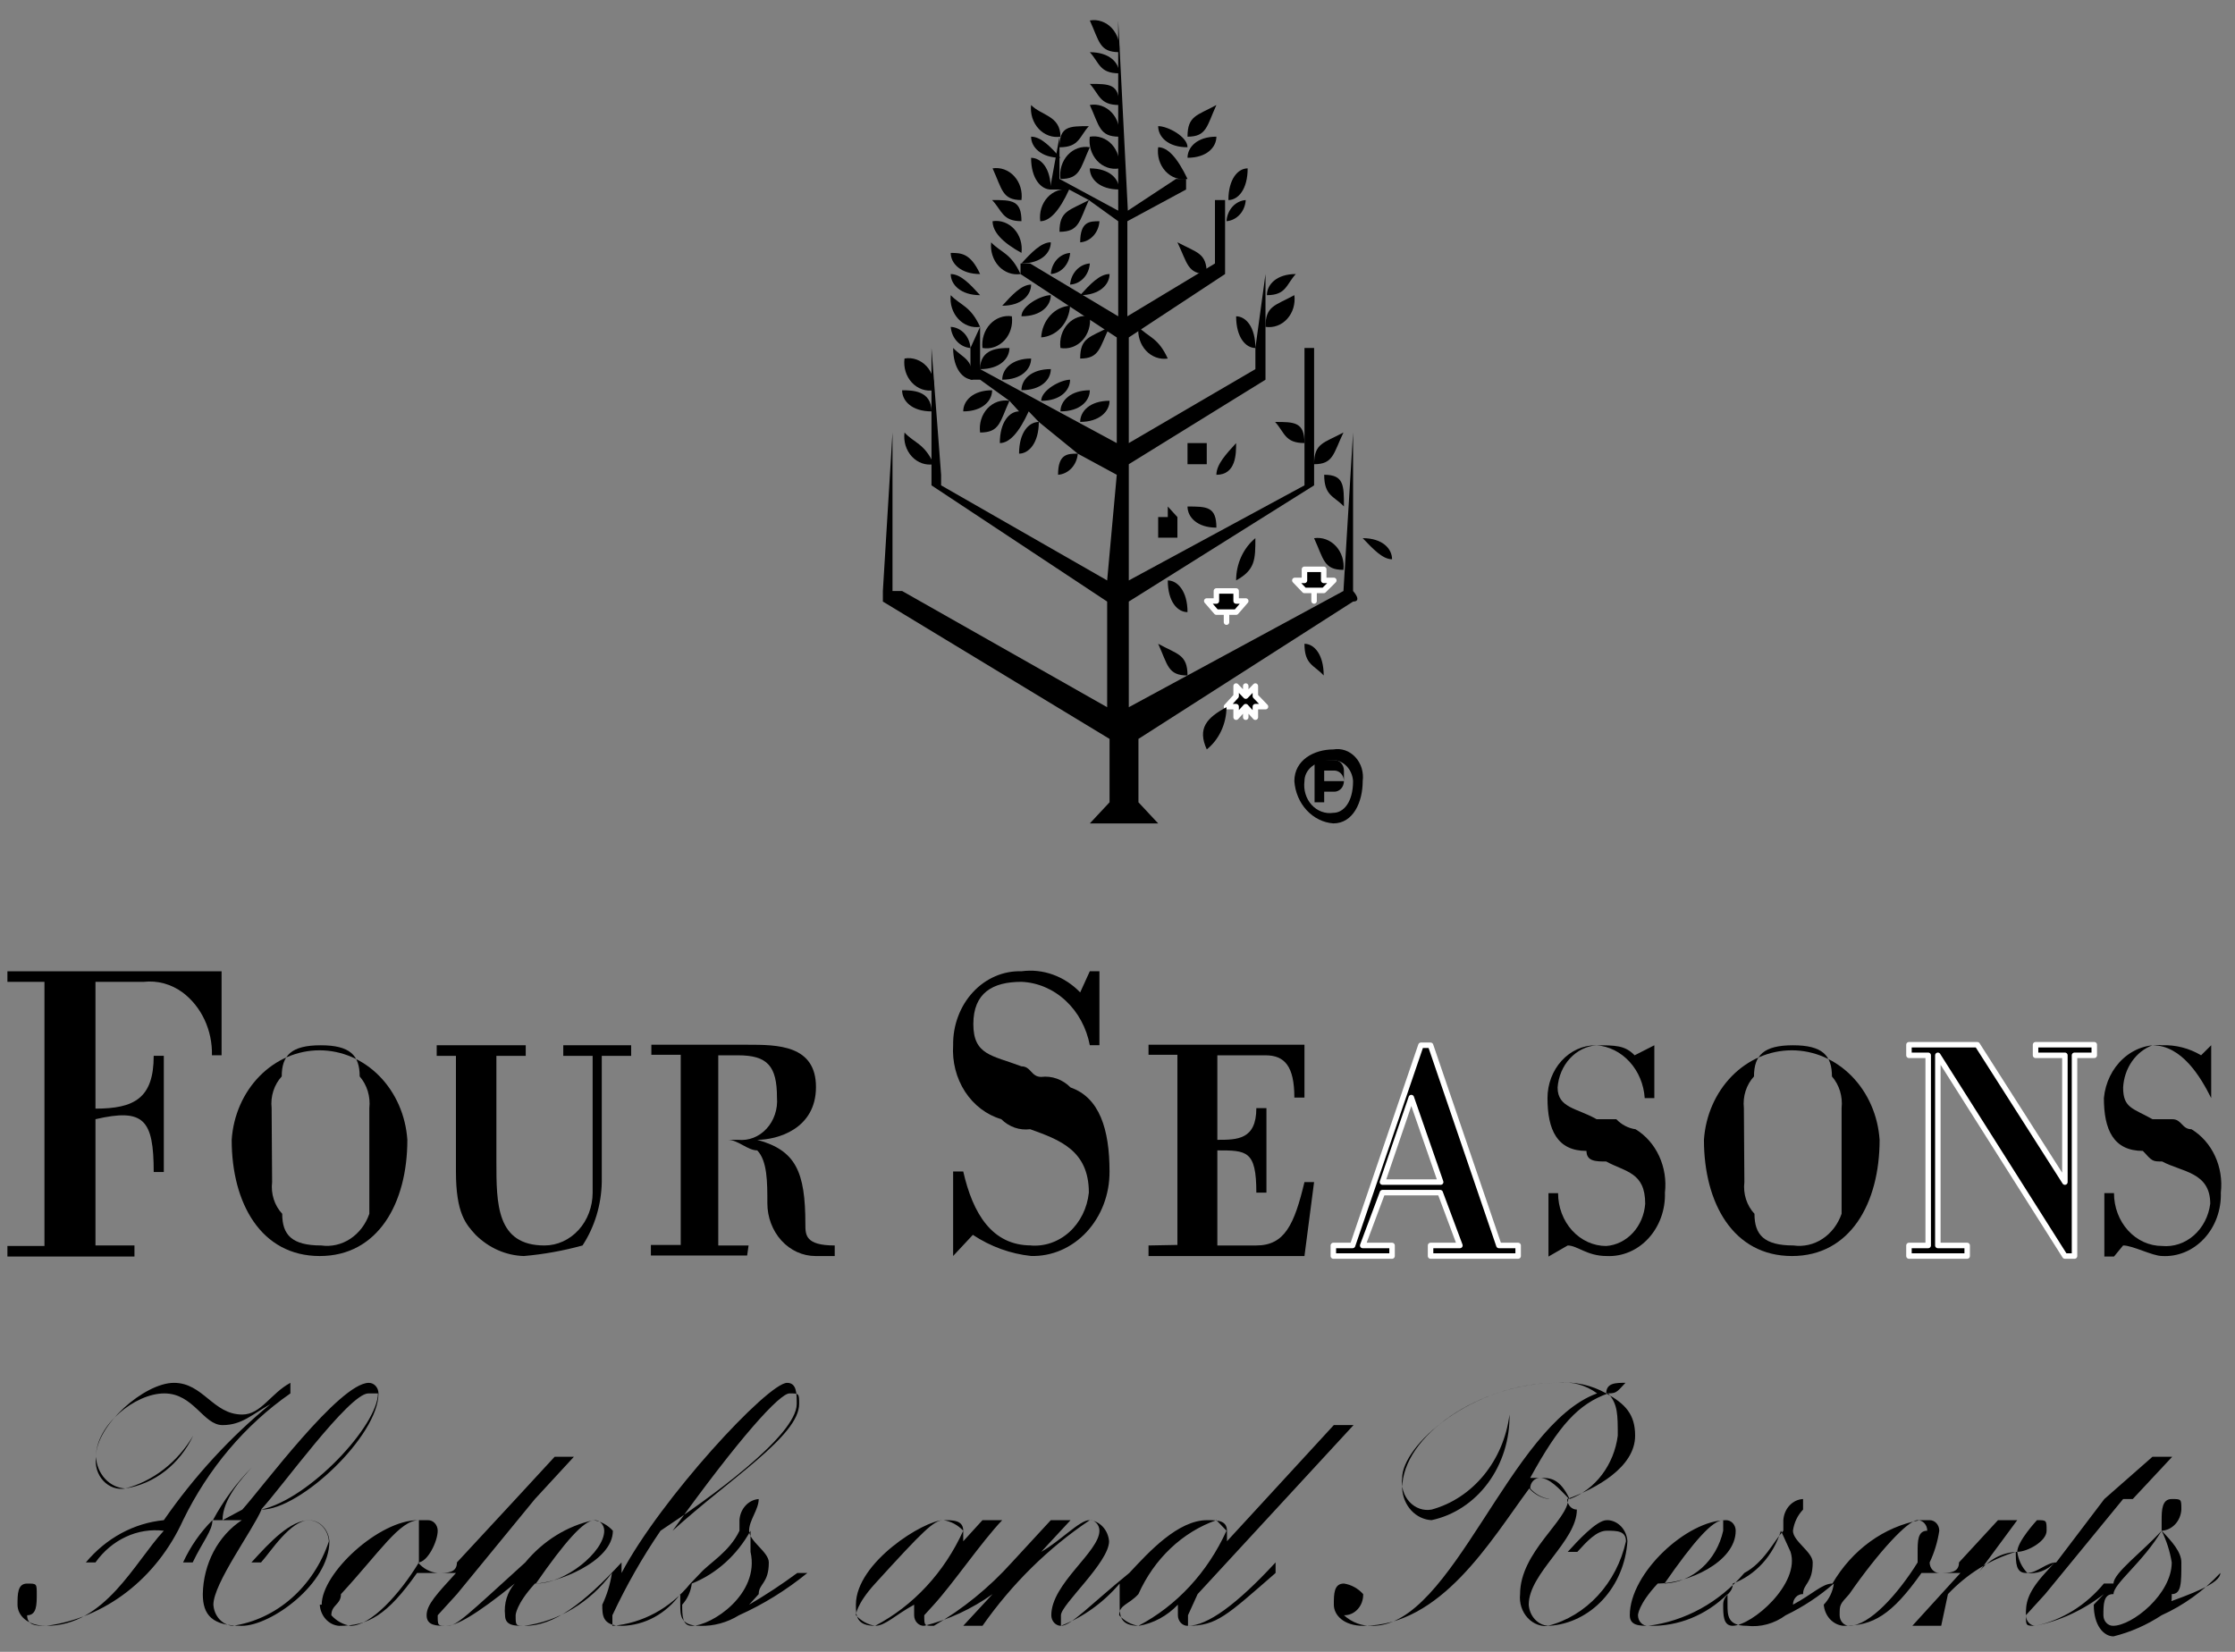<?xml version="1.0" encoding="UTF-8"?> <svg xmlns="http://www.w3.org/2000/svg" width="92" height="68" viewBox="0 0 92 68" fill="none"><rect x="0" y="0" width="92" height="68" fill="#808080" stroke="none"/> <path d="M7.536 62.58H8.744C8.248 63.074 7.838 63.663 7.536 64.319H7.932C8.348 63.45 8.744 63.015 8.744 62.58H9.953C9.472 62.896 9.073 63.342 8.792 63.874C8.512 64.407 8.359 65.009 8.348 65.624C8.348 66.494 8.744 66.929 9.953 66.929C11.161 66.929 13.558 65.189 13.558 63.45C13.544 63.22 13.453 63.005 13.303 62.845C13.154 62.684 12.955 62.59 12.746 62.58C11.954 62.58 11.141 63.45 10.349 64.319H10.745C11.141 63.885 11.954 62.58 12.726 62.58C12.935 62.59 13.134 62.684 13.284 62.845C13.433 63.005 13.524 63.22 13.539 63.45C13.229 64.37 12.697 65.181 11.998 65.794C11.3 66.407 10.463 66.799 9.576 66.929C9.371 66.914 9.177 66.817 9.031 66.657C8.886 66.497 8.798 66.285 8.784 66.059C8.784 65.189 10.389 63.015 10.765 62.145C12.37 62.145 15.579 59.1 15.579 57.361C15.579 57.245 15.537 57.135 15.463 57.053C15.389 56.972 15.288 56.926 15.183 56.926C13.975 56.926 10.765 61.275 9.973 62.145L9.16 62.58C9.16 61.71 9.973 60.84 10.369 60.405C9.739 61.039 9.198 61.772 8.764 62.58H7.536C8.573 60.451 10.095 58.653 11.954 57.361V56.926C11.141 57.361 10.745 58.231 9.973 58.231C8.764 58.231 8.368 56.926 7.159 56.926C5.951 56.926 3.95 58.666 3.95 59.97C3.926 60.15 3.941 60.333 3.993 60.505C4.046 60.676 4.135 60.832 4.253 60.959C4.37 61.086 4.514 61.181 4.671 61.236C4.828 61.291 4.995 61.304 5.158 61.275C5.748 61.182 6.309 60.937 6.795 60.559C7.281 60.181 7.677 59.681 7.952 59.1C7.309 60.192 6.309 60.97 5.158 61.275C4.846 61.26 4.549 61.118 4.326 60.877C4.103 60.636 3.969 60.313 3.95 59.97C3.95 58.666 5.555 57.361 6.763 57.361C7.972 57.361 8.368 58.666 9.16 58.666C9.953 58.666 10.369 58.231 11.141 57.796C9.48 59.159 8 60.769 6.743 62.58C5.513 62.698 4.368 63.319 3.534 64.319H3.93C4.259 63.856 4.689 63.493 5.182 63.265C5.674 63.036 6.212 62.95 6.743 63.015C5.535 64.319 4.326 66.929 1.909 66.929C1.513 66.929 1.117 66.929 1.117 66.494C1.513 66.494 1.513 66.059 1.513 65.624C1.513 65.189 1.513 65.189 1.117 65.189C0.721 65.189 0.721 65.624 0.721 66.059C0.721 66.494 1.117 66.929 1.909 66.929C3.102 66.772 4.241 66.293 5.223 65.534C6.205 64.775 7 63.76 7.536 62.58ZM15.163 57.361H15.559C15.559 58.666 12.746 61.71 10.745 62.145C11.557 61.275 14.371 57.361 15.163 57.361Z" fill="black"></path> <path d="M13.163 66.059C13.177 66.285 13.265 66.497 13.411 66.657C13.556 66.817 13.75 66.914 13.956 66.929C15.164 66.929 15.937 66.494 17.165 64.754H18.77C17.977 65.624 17.561 66.059 17.561 66.494C17.561 66.929 17.977 66.929 18.373 66.929C18.77 66.929 19.582 66.494 21.187 65.189C21.036 65.36 20.922 65.566 20.853 65.792C20.785 66.018 20.763 66.258 20.79 66.494C20.79 66.929 21.187 66.929 21.583 66.929C22.996 66.742 24.288 65.963 25.189 64.754C25.12 65.21 24.987 65.65 24.792 66.059C24.792 66.494 24.792 66.929 25.605 66.929C26.067 66.919 26.522 66.797 26.937 66.572C27.351 66.346 27.715 66.022 28.002 65.624V66.059C28.002 66.494 28.002 66.929 28.814 66.929C29.375 66.947 29.93 66.796 30.419 66.494C31.419 66.046 32.364 65.461 33.232 64.754H32.816C32.176 65.227 31.515 65.662 30.835 66.059L31.231 65.624C31.231 65.189 31.647 65.189 31.647 64.319C31.647 63.885 30.835 63.45 30.835 63.015C30.835 62.58 31.231 62.145 31.231 61.71C31.025 61.725 30.832 61.822 30.686 61.982C30.54 62.142 30.452 62.354 30.439 62.58V63.015C30.023 63.885 29.23 64.319 28.834 64.754L28.418 65.189C27.594 66.204 26.443 66.828 25.208 66.929V66.494C25.778 65.275 26.441 64.111 27.189 63.015C29.171 61.71 32.796 59.1 32.796 57.796C32.796 57.361 32.796 56.926 32.4 56.926C31.607 56.926 27.189 61.71 25.585 64.754V64.319C23.98 66.059 22.772 66.929 21.622 66.929C21.226 66.929 21.226 66.929 21.226 66.494C21.226 66.494 21.226 66.059 22.019 65.189C22.831 65.189 25.228 64.319 25.228 63.015C25.014 62.779 24.736 62.626 24.436 62.58C23.352 62.812 22.365 63.422 21.622 64.319C19.225 66.494 18.809 66.929 18.413 66.929C18.017 66.929 18.017 66.929 18.017 66.494L18.809 65.624L22.019 61.71L23.623 59.97H22.831L21.226 61.71L18.809 64.319C18.809 64.754 18.413 64.754 18.017 64.754C17.706 64.726 17.416 64.571 17.205 64.319C17.601 64.319 18.017 63.45 18.017 63.015C18.017 62.956 18.006 62.897 17.985 62.843C17.964 62.789 17.933 62.74 17.894 62.699C17.855 62.658 17.809 62.627 17.759 62.606C17.708 62.586 17.654 62.577 17.601 62.58H17.205C15.6 62.58 13.242 64.754 13.242 66.059H13.163ZM30.894 63.015V63.885C31.29 65.624 29.29 66.929 28.477 66.929C28.081 66.929 28.081 66.494 28.081 66.059C28.296 65.824 28.435 65.519 28.477 65.189C29.485 64.788 30.338 64.021 30.894 63.015ZM32.499 57.361C32.895 57.361 32.895 57.361 32.895 57.796C32.895 59.1 30.082 60.84 27.685 63.015C30.498 59.1 32.103 57.361 32.499 57.361ZM24.475 62.58C24.58 62.58 24.681 62.626 24.756 62.707C24.83 62.789 24.872 62.899 24.872 63.015C24.872 63.885 23.267 65.189 22.058 65.189C23.267 63.45 24.04 62.58 24.475 62.58ZM17.244 62.58V64.319C16.452 65.624 15.263 66.929 14.431 66.929C14.131 66.883 13.852 66.73 13.639 66.494C13.639 66.059 14.035 66.059 14.035 65.624C15.639 63.885 16.452 62.58 17.244 62.58Z" fill="black"></path> <path d="M36.024 66.928C36.44 66.928 36.837 66.493 37.629 66.058V66.493C37.629 66.552 37.64 66.61 37.661 66.664C37.682 66.719 37.713 66.768 37.752 66.808C37.791 66.849 37.837 66.88 37.887 66.901C37.938 66.922 37.992 66.931 38.045 66.928C39.045 66.677 39.998 66.235 40.858 65.623L39.65 66.928H40.442C41.66 65.194 43.158 63.72 44.86 62.579C44.965 62.579 45.066 62.624 45.14 62.706C45.215 62.788 45.256 62.898 45.256 63.014C45.256 63.883 43.275 65.188 43.275 66.493C43.275 66.608 43.317 66.719 43.391 66.8C43.466 66.882 43.566 66.928 43.672 66.928C44.593 66.569 45.421 65.972 46.089 65.188V66.058C46.089 66.493 46.089 66.928 46.881 66.928C47.484 66.824 48.044 66.521 48.486 66.058V66.493C48.486 66.552 48.496 66.61 48.518 66.664C48.539 66.719 48.57 66.768 48.609 66.808C48.648 66.849 48.694 66.88 48.744 66.901C48.794 66.922 48.848 66.931 48.902 66.928C50.09 66.928 50.506 66.493 52.507 64.753V64.318C50.903 66.058 49.694 66.928 48.902 66.928V66.493L49.298 65.623L55.717 58.664H54.905L50.506 63.448V63.014C50.506 62.579 50.09 62.579 49.694 62.579C48.486 62.579 47.297 63.883 46.485 64.753C44.88 66.058 44.088 66.928 43.672 66.928V66.493C43.672 66.058 45.653 64.318 45.653 63.448C45.634 63.221 45.542 63.008 45.393 62.849C45.244 62.689 45.048 62.593 44.84 62.579C44.444 62.579 43.632 63.448 42.859 63.883L44.068 62.579H43.255L41.651 64.318C40.709 65.364 39.627 66.244 38.441 66.928C38.045 66.928 38.045 66.928 38.045 66.493L38.441 66.058C39.234 65.188 40.422 63.448 41.255 62.579H40.442L39.65 63.448V63.014C39.65 62.579 39.234 62.579 38.838 62.579C38.045 62.579 35.232 64.318 35.232 66.058C35.232 66.493 35.232 66.928 36.024 66.928ZM46.861 65.623C47.182 64.904 47.631 64.264 48.183 63.741C48.734 63.218 49.376 62.822 50.071 62.579L50.487 63.014C49.71 64.726 48.434 66.104 46.861 66.928C46.561 66.882 46.282 66.729 46.069 66.493C46.069 66.058 46.465 66.058 46.861 65.623ZM36.024 65.188C38.005 63.014 38.441 62.579 38.838 62.579C39.143 62.626 39.428 62.778 39.65 63.014C38.873 64.726 37.597 66.104 36.024 66.928C35.724 66.882 35.446 66.729 35.232 66.493C35.232 66.493 35.232 66.058 36.024 65.188Z" fill="black"></path> <path d="M66.138 62.579C65.722 62.579 64.929 63.449 64.533 63.884H64.929C65.326 63.449 65.722 63.014 66.138 63.014C66.554 63.014 66.93 63.014 66.93 63.449C66.739 64.297 66.339 65.071 65.772 65.685C65.206 66.299 64.496 66.729 63.721 66.928C63.515 66.913 63.322 66.816 63.176 66.656C63.03 66.496 62.942 66.284 62.928 66.058C62.928 64.753 64.909 63.449 64.909 62.144C64.857 62.144 64.806 62.133 64.758 62.111C64.71 62.089 64.666 62.057 64.629 62.017C64.593 61.976 64.563 61.928 64.543 61.876C64.523 61.823 64.513 61.766 64.513 61.709C65.702 61.274 67.307 60.404 67.307 59.1C67.307 58.23 66.91 57.795 66.118 57.36C66.514 57.36 66.514 57.36 66.91 56.925C66.514 56.925 66.118 56.925 66.118 57.36C65.507 57.016 64.821 56.866 64.137 56.925C60.927 56.925 57.718 59.1 57.718 61.274C57.737 61.617 57.871 61.94 58.094 62.181C58.318 62.422 58.614 62.563 58.926 62.579C59.842 62.385 60.666 61.842 61.253 61.046C61.84 60.251 62.153 59.253 62.136 58.23C62.019 59.16 61.65 60.029 61.078 60.727C60.506 61.425 59.757 61.918 58.926 62.144C58.764 62.173 58.596 62.16 58.439 62.105C58.282 62.05 58.138 61.955 58.021 61.828C57.903 61.701 57.814 61.545 57.761 61.373C57.709 61.202 57.694 61.019 57.718 60.839C57.718 59.535 60.531 56.925 64.137 56.925C64.702 56.858 65.27 57.013 65.742 57.36C62.136 58.665 59.798 66.928 56.51 66.928C56.078 66.95 55.654 66.795 55.321 66.493C55.426 66.496 55.53 66.476 55.627 66.433C55.725 66.39 55.813 66.326 55.887 66.245C55.961 66.164 56.02 66.067 56.059 65.96C56.097 65.853 56.116 65.738 56.113 65.623C55.9 65.387 55.621 65.234 55.321 65.188C54.905 65.188 54.905 65.623 54.905 66.058C54.905 66.493 55.321 66.928 56.113 66.928C59.323 66.928 61.343 63.449 62.948 61.274C63.162 61.51 63.44 61.663 63.741 61.709H64.553C64.553 62.579 62.572 63.884 62.572 65.623C62.552 65.802 62.57 65.983 62.624 66.152C62.678 66.322 62.767 66.476 62.884 66.602C63 66.728 63.142 66.823 63.297 66.879C63.453 66.936 63.618 66.953 63.78 66.928C64.608 66.873 65.39 66.489 65.98 65.85C66.57 65.21 66.929 64.357 66.99 63.449C66.976 63.223 66.888 63.011 66.742 62.851C66.596 62.691 66.403 62.594 66.197 62.579H66.138ZM62.988 60.839C64.177 58.665 64.969 57.795 66.197 57.36C66.593 57.795 66.593 58.23 66.593 59.1C66.516 59.693 66.289 60.251 65.939 60.712C65.59 61.173 65.13 61.518 64.612 61.709C64.196 60.839 63.8 60.839 63.404 60.839H62.988ZM63.78 61.709C63.48 61.663 63.202 61.51 62.988 61.274C62.988 61.159 63.029 61.048 63.104 60.967C63.178 60.885 63.279 60.839 63.384 60.839C63.78 60.839 64.177 61.274 64.593 61.709H63.78Z" fill="black"></path> <path d="M44.861 3.453C45.257 3.888 45.257 4.323 46.069 4.323C46.069 3.453 45.673 3.453 44.861 3.453Z" fill="black"></path> <path d="M46.069 3.018C46.069 2.583 45.673 2.149 44.861 2.149C45.257 2.583 45.257 3.018 46.069 3.018Z" fill="black"></path> <path d="M46.069 2.147C46.093 1.968 46.078 1.785 46.026 1.613C45.973 1.441 45.885 1.286 45.767 1.158C45.649 1.031 45.506 0.937 45.348 0.882C45.191 0.827 45.024 0.813 44.861 0.843C45.257 1.713 45.257 2.147 46.069 2.147Z" fill="black"></path> <path d="M80.184 65.623C80.966 64.794 81.927 64.196 82.977 63.883C82.977 64.319 82.977 64.753 83.393 64.753C83.608 64.783 83.827 64.76 84.032 64.684C84.238 64.609 84.426 64.484 84.582 64.319L84.186 64.753C83.393 65.623 83.393 66.058 83.393 66.493C83.393 66.928 83.393 66.928 83.789 66.928C84.802 66.722 85.762 66.277 86.603 65.623L86.186 66.058C86.186 66.928 86.603 67.363 86.999 67.363C87.697 67.19 88.366 66.896 88.98 66.493C89.879 66.088 90.7 65.497 91.397 64.753C91.397 65.188 90.188 65.623 88.98 66.058C89.396 66.058 89.396 66.058 89.396 65.623C89.792 65.623 89.792 65.188 89.792 64.319C89.792 63.884 89.396 63.449 88.98 63.014C89.189 63.004 89.387 62.909 89.537 62.749C89.687 62.589 89.778 62.373 89.792 62.144C89.792 61.709 89.792 61.709 89.396 61.709C89 61.709 88.98 62.144 88.98 62.579V63.014C88.187 63.884 86.999 64.753 86.999 65.188H86.603C85.861 66.087 84.874 66.697 83.789 66.928C83.684 66.928 83.583 66.882 83.509 66.8C83.435 66.719 83.393 66.608 83.393 66.493L84.186 65.623L87.395 61.709H87.791L89.416 59.969H88.603L86.622 61.709L84.641 64.319C84.245 64.319 83.849 64.753 83.453 64.753C83.229 64.523 83.082 64.216 83.037 63.883C83.453 63.883 84.245 63.449 84.245 63.014C84.245 62.579 84.245 62.579 83.849 62.579C83.849 62.579 83.037 63.449 83.037 63.883C82.728 63.893 82.424 63.975 82.147 64.125C81.87 64.276 81.626 64.49 81.432 64.753L83.037 62.579H82.244L80.639 64.319C80.639 64.753 80.243 64.753 79.827 64.753C79.775 64.753 79.724 64.742 79.675 64.72C79.627 64.698 79.584 64.666 79.547 64.626C79.51 64.586 79.481 64.538 79.461 64.485C79.441 64.432 79.431 64.376 79.431 64.319C79.625 63.909 79.759 63.469 79.827 63.014C79.827 62.898 79.785 62.788 79.711 62.706C79.637 62.625 79.536 62.579 79.431 62.579H79.035C78.301 62.712 77.6 63.013 76.979 63.463C76.358 63.913 75.83 64.5 75.429 65.188C75.013 65.188 74.617 65.623 73.804 66.058C73.804 65.999 73.815 65.941 73.836 65.886C73.858 65.832 73.888 65.783 73.927 65.743C73.966 65.702 74.012 65.67 74.063 65.65C74.113 65.629 74.167 65.62 74.22 65.623C74.22 65.188 74.617 65.188 74.617 64.319C74.617 63.884 73.804 63.449 73.804 63.014C73.85 62.681 73.997 62.374 74.22 62.144V61.709C74.011 61.719 73.813 61.813 73.663 61.974C73.513 62.134 73.423 62.35 73.408 62.579V63.014C73.012 63.449 72.616 64.319 71.803 64.753C70.759 65.97 69.355 66.74 67.841 66.928C67.787 66.931 67.734 66.922 67.683 66.901C67.633 66.881 67.587 66.849 67.548 66.808C67.509 66.768 67.478 66.719 67.457 66.665C67.436 66.61 67.425 66.552 67.425 66.493C67.425 66.493 67.425 66.058 68.237 65.188C69.446 65.188 71.447 64.319 71.447 63.014C71.447 62.898 71.405 62.788 71.331 62.706C71.257 62.625 71.156 62.579 71.051 62.579C69.446 62.579 67.088 64.753 67.088 66.493C67.088 66.928 67.485 66.928 67.901 66.928C69.083 66.958 70.231 66.492 71.11 65.623V66.058C71.11 66.493 71.11 66.928 71.903 66.928C72.467 66.995 73.035 66.841 73.507 66.493C74.216 66.153 74.882 65.714 75.488 65.188C75.442 65.521 75.296 65.828 75.072 66.058C75.091 66.286 75.183 66.498 75.332 66.658C75.481 66.817 75.677 66.913 75.885 66.928C77.093 66.928 77.866 66.493 79.094 64.753H80.699L78.718 66.928H79.906L80.184 65.623ZM86.999 65.623C86.999 65.188 88.207 64.319 88.98 63.014C89.181 63.422 89.322 63.862 89.396 64.319C89.396 65.623 87.771 66.928 86.979 66.928C86.874 66.928 86.773 66.882 86.699 66.8C86.624 66.719 86.583 66.608 86.583 66.493C86.583 66.058 86.583 65.623 86.979 65.623H86.999ZM70.932 62.579V63.014C70.799 63.615 70.491 64.153 70.055 64.545C69.619 64.937 69.078 65.163 68.515 65.188C69.723 63.449 70.496 62.579 70.932 62.579ZM71.328 66.928C70.932 66.928 70.932 66.493 70.932 66.058C70.932 65.623 71.328 65.623 71.328 65.188C71.789 65.018 72.207 64.733 72.551 64.356C72.895 63.979 73.154 63.519 73.309 63.014L73.705 63.883C74.121 65.188 72.12 66.928 71.308 66.928H71.328ZM78.936 64.319C78.123 65.623 76.954 66.928 76.122 66.928C76.017 66.928 75.916 66.882 75.842 66.8C75.768 66.719 75.726 66.608 75.726 66.493C75.726 66.058 75.726 66.058 76.122 65.623C77.331 63.883 78.539 62.579 78.936 62.579C79.041 62.579 79.141 62.625 79.216 62.706C79.29 62.788 79.332 62.898 79.332 63.014C78.936 63.014 78.936 63.449 78.936 63.883V64.319Z" fill="black"></path> <path d="M5.535 51.27H3.93V46.073C5.911 45.617 6.327 46.073 6.327 48.248H6.743V43.464H6.327C6.327 45.203 5.535 45.638 3.93 45.638V40.419H5.911C6.476 40.355 7.044 40.508 7.516 40.854C7.898 41.141 8.209 41.528 8.42 41.979C8.631 42.431 8.736 42.934 8.724 43.442H9.121V39.984H0.305V40.419H1.83V51.292H0.305V51.727H5.535V51.27Z" fill="black"></path> <path d="M13.162 51.706C15.559 51.706 16.768 49.532 16.768 46.922C16.7 45.92 16.29 44.984 15.619 44.3C14.949 43.617 14.067 43.237 13.152 43.237C12.237 43.237 11.356 43.617 10.685 44.3C10.014 44.984 9.604 45.92 9.537 46.922C9.537 49.532 10.745 51.706 13.162 51.706ZM11.181 45.617C11.155 45.38 11.179 45.138 11.251 44.912C11.323 44.686 11.441 44.481 11.597 44.313C11.597 43.443 11.993 43.03 13.202 43.03C14.41 43.03 14.806 43.443 14.806 44.313C14.956 44.485 15.069 44.691 15.138 44.916C15.206 45.142 15.229 45.381 15.203 45.617V49.967C15.055 50.397 14.778 50.76 14.419 50.997C14.059 51.234 13.637 51.33 13.222 51.271C12.013 51.271 11.617 50.836 11.617 49.967C11.46 49.8 11.341 49.595 11.268 49.368C11.196 49.142 11.173 48.9 11.201 48.662L11.181 45.617Z" fill="black"></path> <path d="M18.768 48.227C18.768 49.967 19.185 50.401 19.581 50.836C20.126 51.375 20.828 51.684 21.562 51.706C22.377 51.635 23.186 51.49 23.979 51.271C24.477 50.509 24.753 49.599 24.771 48.662V43.465H25.98V43.03H23.186V43.465H24.395V49.097C24.395 49.673 24.186 50.227 23.815 50.634C23.443 51.042 22.939 51.271 22.414 51.271C20.433 51.271 20.433 49.553 20.433 47.814V43.465H21.641V43.03H17.976V43.465H18.768V48.227Z" fill="black"></path> <path d="M30.814 51.271H29.566V46.922H29.962C30.378 46.922 30.774 47.357 31.171 47.357C31.587 47.792 31.587 48.662 31.587 49.532C31.587 50.108 31.796 50.661 32.167 51.069C32.539 51.477 33.042 51.706 33.568 51.706H34.36V51.271C33.152 51.271 33.152 50.836 33.152 50.401C33.152 48.227 32.756 47.357 31.171 46.922C31.983 46.922 33.588 46.487 33.588 44.748C33.588 43.008 31.983 43.008 30.774 43.008H26.812V43.421H28.021V51.249H26.793V51.684H30.755L30.814 51.271ZM29.566 43.443H30.378C31.587 43.443 31.983 43.878 31.983 45.182C32.002 45.418 31.973 45.655 31.898 45.877C31.824 46.098 31.706 46.3 31.553 46.465C31.399 46.632 31.215 46.759 31.012 46.837C30.809 46.916 30.593 46.945 30.378 46.922H29.566V43.443Z" fill="black"></path> <path d="M42.443 51.269C40.838 51.269 40.046 49.964 39.65 48.224H39.234V51.704L40.046 50.834C40.776 51.317 41.595 51.614 42.443 51.704C42.865 51.715 43.285 51.634 43.678 51.464C44.07 51.294 44.428 51.039 44.729 50.715C45.03 50.39 45.269 50.002 45.431 49.575C45.593 49.147 45.675 48.688 45.672 48.224C45.672 46.485 45.256 45.18 44.068 44.767C43.907 44.603 43.715 44.48 43.507 44.405C43.298 44.33 43.077 44.305 42.859 44.332C42.443 44.332 42.443 43.897 42.047 43.897C40.838 43.44 40.066 43.44 40.066 42.157C40.066 40.874 40.858 40.418 42.047 40.418C42.714 40.446 43.353 40.718 43.863 41.191C44.373 41.664 44.724 42.31 44.86 43.027H45.256V39.983H44.86L44.464 40.853C44.144 40.522 43.762 40.272 43.344 40.122C42.926 39.971 42.483 39.924 42.047 39.983C41.678 39.971 41.311 40.041 40.967 40.19C40.623 40.338 40.311 40.561 40.048 40.846C39.785 41.13 39.577 41.47 39.438 41.845C39.297 42.22 39.228 42.622 39.234 43.027C39.19 43.708 39.364 44.385 39.725 44.941C40.087 45.496 40.614 45.896 41.215 46.072C41.375 46.23 41.563 46.348 41.768 46.42C41.973 46.491 42.19 46.513 42.404 46.485C43.612 46.92 44.821 47.355 44.821 49.094C44.755 49.731 44.466 50.315 44.015 50.721C43.563 51.127 42.985 51.324 42.404 51.269" fill="black"></path> <path d="M47.277 51.271V51.706H53.696L54.092 48.662H53.696C53.28 50.401 52.884 51.271 51.715 51.271H50.11V47.357C51.319 47.357 51.715 47.357 51.715 49.097H52.131V45.617H51.715C51.715 46.922 50.923 46.922 50.11 46.922V43.443H52.092C52.884 43.443 53.28 43.899 53.28 45.182H53.696V43.008H47.277V43.421H48.466V51.249L47.277 51.271Z" fill="black"></path> <path d="M54.885 51.271V51.706H57.302V51.271H56.093L56.906 49.097H59.283L60.095 51.271H58.887V51.706H62.492V51.271H61.7L58.887 43.03H58.49L55.677 51.271H54.885ZM58.094 45.183L59.303 48.662H56.906L58.094 45.183Z" fill="black"></path> <path d="M54.885 51.271V51.706H57.302V51.271H56.093L56.906 49.097H59.283L60.095 51.271H58.887V51.706H62.492V51.271H61.7L58.887 43.03H58.49L55.677 51.271H54.885ZM58.094 45.183L59.303 48.662H56.906L58.094 45.183Z" stroke="white" stroke-width="0.226" stroke-linecap="round" stroke-linejoin="round"></path> <path d="M64.532 51.271C64.928 51.271 65.325 51.706 66.137 51.706C66.454 51.721 66.77 51.664 67.066 51.539C67.362 51.414 67.631 51.222 67.856 50.977C68.081 50.732 68.257 50.438 68.374 50.115C68.491 49.791 68.545 49.445 68.534 49.097C68.594 48.579 68.51 48.054 68.295 47.589C68.079 47.123 67.742 46.74 67.326 46.487C67.028 46.446 66.751 46.301 66.533 46.074H65.721C64.928 45.617 64.116 45.617 64.116 44.769C64.149 44.316 64.329 43.891 64.623 43.572C64.918 43.252 65.308 43.06 65.721 43.03C66.234 43.07 66.717 43.312 67.081 43.712C67.445 44.111 67.665 44.641 67.702 45.204H68.098V43.03L67.286 43.443C66.89 43.03 66.494 43.03 65.681 43.03C65.156 43.03 64.652 43.259 64.281 43.667C63.909 44.075 63.7 44.628 63.7 45.204C63.7 46.509 64.096 47.379 65.305 47.379C65.305 47.814 65.701 47.814 66.117 47.814C66.91 48.249 67.722 48.249 67.722 49.553C67.689 50.007 67.509 50.432 67.215 50.751C66.92 51.071 66.531 51.263 66.117 51.293C65.592 51.293 65.088 51.064 64.716 50.656C64.345 50.248 64.136 49.695 64.136 49.118H63.74V51.728L64.532 51.271Z" fill="black"></path> <path d="M87.395 51.27C87.791 51.27 88.603 51.705 89 51.705C89.318 51.724 89.637 51.669 89.935 51.545C90.233 51.421 90.504 51.23 90.732 50.984C90.959 50.739 91.137 50.444 91.255 50.119C91.373 49.794 91.428 49.446 91.417 49.096C91.476 48.578 91.393 48.053 91.177 47.587C90.962 47.122 90.624 46.739 90.208 46.486C89.812 46.486 89.812 46.073 89.416 46.073H88.603C87.791 45.617 87.395 45.617 87.395 44.768C87.416 44.379 87.542 44.006 87.757 43.696C87.972 43.386 88.267 43.154 88.603 43.029C89.812 43.029 90.585 44.334 91.02 45.203V43.029L90.604 43.442C90.112 43.15 89.558 43.008 89 43.029C88.42 42.974 87.844 43.171 87.396 43.578C86.948 43.985 86.663 44.568 86.603 45.203C86.603 46.508 86.999 47.378 88.207 47.378C88.603 47.813 88.603 47.813 89 47.813C89.812 48.248 90.981 48.248 90.981 49.552C90.916 50.066 90.675 50.532 90.306 50.856C89.938 51.18 89.47 51.336 89 51.292C88.474 51.292 87.97 51.063 87.599 50.655C87.227 50.247 87.019 49.694 87.019 49.117H86.622V51.727H87.019L87.395 51.27Z" fill="black"></path> <path d="M73.765 51.706C76.162 51.706 77.371 49.532 77.371 46.922C77.303 45.92 76.893 44.984 76.222 44.3C75.552 43.617 74.67 43.237 73.755 43.237C72.84 43.237 71.959 43.617 71.288 44.3C70.618 44.984 70.207 45.92 70.14 46.922C70.14 49.532 71.348 51.706 73.765 51.706ZM71.784 45.617C71.758 45.38 71.782 45.138 71.854 44.912C71.926 44.686 72.044 44.481 72.2 44.313C72.2 43.443 72.596 43.03 73.805 43.03C75.013 43.03 75.409 43.443 75.409 44.313C75.559 44.485 75.672 44.691 75.741 44.916C75.809 45.142 75.832 45.381 75.806 45.617V49.967C75.657 50.397 75.381 50.76 75.022 50.997C74.662 51.234 74.24 51.33 73.825 51.271C72.616 51.271 72.22 50.836 72.22 49.967C72.063 49.8 71.944 49.595 71.871 49.368C71.799 49.142 71.776 48.9 71.804 48.662L71.784 45.617Z" fill="black"></path> <path d="M80.976 51.271H79.768V43.443L84.998 51.706H85.394V43.443H86.207V43.008H83.79V43.443H84.998V48.662L81.392 43.008H78.579V43.443H79.371V51.271H78.579V51.706H80.976V51.271Z" fill="black"></path> <path d="M80.976 51.271H79.768V43.443L84.998 51.706H85.394V43.443H86.207V43.008H83.79V43.443H84.998V48.662L81.392 43.008H78.579V43.443H79.371V51.271H78.579V51.706H80.976V51.271Z" stroke="white" stroke-width="0.226" stroke-linecap="round" stroke-linejoin="round"></path> <path d="M54.489 23.893V23.436H54.092H53.696V23.893H53.3L53.696 24.306H54.092V24.741V24.306H54.489L54.904 23.893H54.489Z" fill="black"></path> <path d="M54.489 23.893V23.436H54.092H53.696V23.893H53.3L53.696 24.306H54.092V24.741V24.306H54.489L54.904 23.893H54.489Z" stroke="white" stroke-width="0.226" stroke-linecap="round" stroke-linejoin="round"></path> <path d="M46.069 7.8C46.069 7.365 45.673 6.931 44.86 6.931C44.86 7.365 45.257 7.8 46.069 7.8Z" fill="black"></path> <path d="M46.068 6.933C46.092 6.754 46.077 6.571 46.025 6.399C45.972 6.227 45.883 6.072 45.766 5.944C45.648 5.817 45.505 5.722 45.347 5.668C45.19 5.613 45.023 5.599 44.86 5.629C44.836 5.808 44.851 5.991 44.903 6.163C44.956 6.335 45.045 6.491 45.162 6.618C45.28 6.745 45.423 6.84 45.581 6.894C45.738 6.949 45.905 6.963 46.068 6.933Z" fill="black"></path> <path d="M46.069 5.627C46.093 5.447 46.078 5.264 46.025 5.092C45.973 4.92 45.884 4.765 45.766 4.638C45.648 4.51 45.505 4.416 45.348 4.361C45.19 4.306 45.023 4.292 44.86 4.322C45.257 5.192 45.257 5.627 46.069 5.627Z" fill="black"></path> <path d="M53.339 11.281C52.547 11.281 52.15 11.716 52.15 12.151C52.943 12.151 52.943 11.716 53.339 11.281Z" fill="black"></path> <path d="M52.091 13.455C52.253 13.48 52.417 13.464 52.572 13.408C52.727 13.351 52.868 13.256 52.983 13.129C53.099 13.002 53.185 12.848 53.237 12.678C53.288 12.508 53.303 12.327 53.28 12.15C52.487 12.585 52.091 12.585 52.091 13.455Z" fill="black"></path> <path d="M48.466 9.974C48.882 10.844 48.882 11.279 49.674 11.279C49.674 10.409 49.278 10.409 48.466 9.974Z" fill="black"></path> <path d="M48.069 14.76C47.673 13.89 47.277 13.89 46.861 13.455C46.841 13.633 46.859 13.814 46.913 13.984C46.967 14.154 47.056 14.308 47.173 14.434C47.289 14.56 47.431 14.655 47.586 14.711C47.742 14.768 47.907 14.784 48.069 14.76Z" fill="black"></path> <path d="M54.092 22.155C54.489 23.024 54.489 23.459 55.301 23.459C55.321 23.281 55.303 23.1 55.249 22.93C55.194 22.761 55.106 22.607 54.989 22.481C54.872 22.355 54.731 22.26 54.575 22.203C54.42 22.147 54.255 22.13 54.092 22.155Z" fill="black"></path> <path d="M55.321 20.849C55.321 19.979 55.321 19.544 54.508 19.544C54.508 20.414 54.904 20.414 55.321 20.849Z" fill="black"></path> <path d="M45.673 30.418V33.027L44.861 33.897H47.674L46.862 33.027V30.418L55.697 24.764C56.094 24.764 55.697 24.329 55.697 24.329V17.805L55.301 24.329L46.465 29.113V24.764L54.093 19.98V19.11C54.885 19.11 54.885 18.675 55.301 17.805C54.489 18.24 54.093 18.24 54.093 19.11V14.326H53.697V19.98L46.465 23.894V19.11L52.092 15.631V11.282L51.676 14.326C51.676 13.456 51.279 13.021 50.883 13.021C50.883 13.891 51.279 14.326 51.676 14.326V15.196L46.465 18.24V13.891L50.428 11.282V8.237H50.012V10.847L46.406 13.021V9.107L48.823 7.802V7.367H48.407L46.426 8.672L46.029 0.844V8.672L43.612 7.367V6.063C44.425 6.063 44.425 5.628 44.821 5.193C44.009 5.193 43.612 5.193 43.612 6.063V5.628L43.216 7.802H44.009C43.847 7.777 43.683 7.793 43.528 7.85C43.373 7.906 43.232 8.002 43.117 8.128C43.002 8.255 42.915 8.409 42.863 8.579C42.812 8.749 42.797 8.93 42.82 9.107C43.216 9.107 43.612 8.672 44.009 7.802L44.821 8.237C44.009 8.672 43.612 8.672 43.612 9.542C44.425 9.542 44.425 9.107 44.821 8.237L46.029 9.107V13.021L42.404 10.847H42.008V11.282C41.612 10.412 41.215 10.412 40.799 9.977C40.78 10.155 40.797 10.336 40.852 10.506C40.906 10.676 40.994 10.829 41.111 10.956C41.228 11.082 41.37 11.177 41.525 11.233C41.68 11.29 41.846 11.306 42.008 11.282L45.97 13.891V18.24L43.553 16.935L40.344 15.196C41.156 15.196 41.552 14.761 41.552 14.326C41.156 14.326 40.344 14.326 40.344 15.196V11.282C39.947 10.412 39.551 10.412 39.135 10.412C39.135 10.847 39.551 11.282 40.344 11.282V12.151C39.947 11.716 39.551 11.282 39.135 11.282C39.135 11.716 39.551 12.151 40.344 12.151V13.456C39.947 12.586 39.551 12.586 39.135 12.151C39.115 12.33 39.133 12.511 39.187 12.681C39.241 12.85 39.33 13.004 39.447 13.13C39.564 13.256 39.705 13.351 39.861 13.408C40.016 13.464 40.181 13.481 40.344 13.456L39.947 14.326C39.933 14.097 39.842 13.881 39.693 13.721C39.543 13.561 39.344 13.466 39.135 13.456C39.154 13.684 39.246 13.896 39.395 14.056C39.544 14.216 39.74 14.311 39.947 14.326V15.631H40.344L41.552 16.5C41.389 16.471 41.222 16.485 41.065 16.539C40.907 16.594 40.764 16.689 40.646 16.816C40.529 16.943 40.44 17.099 40.387 17.271C40.335 17.443 40.32 17.626 40.344 17.805C41.156 17.805 41.156 17.37 41.552 16.5L41.948 16.935C41.552 16.935 41.156 17.37 41.156 18.24C41.552 18.24 41.948 17.805 42.345 16.935L42.761 17.37C42.345 17.37 41.948 17.805 41.948 18.675C42.345 18.675 42.761 18.24 42.761 17.37L44.365 18.675C43.949 18.675 43.553 18.675 43.553 19.545C43.761 19.53 43.957 19.434 44.106 19.275C44.255 19.115 44.347 18.903 44.365 18.675L45.97 19.545L45.574 23.894L38.739 19.98V19.545L38.343 14.326V16.935C38.343 16.066 37.531 16.066 37.134 16.066C37.134 16.5 37.531 16.935 38.343 16.935V19.98L45.574 24.764V29.113L37.134 24.329H36.738V17.805L36.342 24.329V24.764L45.673 30.418Z" fill="black"></path> <path d="M44.86 16.065C44.068 16.065 43.652 16.5 43.652 16.935C44.464 16.935 44.86 16.5 44.86 16.065Z" fill="black"></path> <path d="M48.882 6.495C49.674 6.495 50.071 6.061 50.071 5.626C49.278 5.626 48.882 6.061 48.882 6.495Z" fill="black"></path> <path d="M50.071 4.323C49.278 4.758 48.882 4.758 48.882 5.627C49.674 5.627 49.674 5.193 50.071 4.323Z" fill="black"></path> <path d="M48.882 6.062C48.882 5.627 48.07 5.192 47.674 5.192C47.674 5.627 48.07 6.062 48.882 6.062Z" fill="black"></path> <path d="M48.882 7.366C48.466 6.496 48.07 6.061 47.674 6.061C47.65 6.241 47.665 6.424 47.717 6.596C47.77 6.767 47.859 6.923 47.976 7.05C48.094 7.177 48.237 7.272 48.395 7.327C48.552 7.382 48.719 7.395 48.882 7.366Z" fill="black"></path> <path d="M50.487 9.105C50.692 9.09 50.886 8.993 51.032 8.833C51.177 8.674 51.265 8.461 51.279 8.235C51.074 8.251 50.88 8.347 50.734 8.507C50.589 8.667 50.501 8.88 50.487 9.105Z" fill="black"></path> <path d="M51.358 6.931C50.962 6.931 50.565 7.365 50.565 8.235C50.962 8.235 51.358 7.8 51.358 6.931Z" fill="black"></path> <path d="M39.234 14.324C39.234 15.194 39.65 15.629 40.046 15.629C40.046 14.759 39.65 14.759 39.234 14.324Z" fill="black"></path> <path d="M41.651 13.02C41.489 12.996 41.323 13.012 41.168 13.069C41.013 13.125 40.871 13.22 40.754 13.346C40.637 13.472 40.549 13.626 40.495 13.796C40.441 13.966 40.423 14.147 40.442 14.325C40.605 14.354 40.772 14.341 40.93 14.286C41.087 14.231 41.23 14.136 41.348 14.009C41.466 13.882 41.555 13.726 41.607 13.555C41.66 13.383 41.675 13.2 41.651 13.02Z" fill="black"></path> <path d="M41.255 15.63C42.047 15.63 42.444 15.195 42.444 14.76C41.651 14.76 41.255 15.195 41.255 15.63Z" fill="black"></path> <path d="M43.255 15.194C42.443 15.194 42.047 15.628 42.047 16.063C42.859 16.063 43.255 15.628 43.255 15.194Z" fill="black"></path> <path d="M44.048 15.631C43.652 15.631 42.859 16.066 42.859 16.501C43.652 16.501 44.048 16.066 44.048 15.631Z" fill="black"></path> <path d="M44.464 17.368C45.257 17.368 45.673 16.933 45.673 16.498C44.861 16.498 44.464 16.933 44.464 17.368Z" fill="black"></path> <path d="M43.255 9.974C42.859 9.974 42.443 10.409 42.047 10.844C42.859 10.844 43.255 10.409 43.255 9.974Z" fill="black"></path> <path d="M43.256 11.281C43.462 11.266 43.656 11.17 43.801 11.01C43.947 10.85 44.035 10.637 44.049 10.412C43.843 10.427 43.65 10.523 43.504 10.683C43.358 10.843 43.27 11.056 43.256 11.281Z" fill="black"></path> <path d="M44.048 11.715C44.257 11.705 44.456 11.611 44.606 11.45C44.755 11.29 44.846 11.074 44.861 10.845C44.653 10.86 44.457 10.956 44.308 11.115C44.159 11.275 44.067 11.488 44.048 11.715Z" fill="black"></path> <path d="M44.464 12.151C45.257 12.151 45.673 11.716 45.673 11.281C45.257 11.281 44.861 11.716 44.464 12.151Z" fill="black"></path> <path d="M40.839 16.065C40.046 16.065 39.65 16.5 39.65 16.935C40.442 16.935 40.839 16.5 40.839 16.065Z" fill="black"></path> <path d="M41.255 12.586C42.047 12.586 42.444 12.151 42.444 11.716C42.047 11.716 41.651 12.151 41.255 12.586Z" fill="black"></path> <path d="M42.047 13.02C42.859 13.02 43.255 12.585 43.255 12.15C42.859 12.15 42.047 12.585 42.047 13.02Z" fill="black"></path> <path d="M42.859 13.889C43.169 13.868 43.46 13.724 43.679 13.483C43.898 13.243 44.029 12.923 44.048 12.584C43.739 12.604 43.447 12.748 43.228 12.989C43.009 13.229 42.878 13.549 42.859 13.889Z" fill="black"></path> <path d="M43.652 14.325C43.815 14.354 43.982 14.341 44.139 14.286C44.297 14.231 44.44 14.136 44.558 14.009C44.675 13.882 44.764 13.726 44.817 13.555C44.869 13.383 44.884 13.2 44.86 13.02C44.697 12.991 44.53 13.004 44.373 13.059C44.215 13.114 44.072 13.209 43.954 13.336C43.837 13.463 43.748 13.619 43.695 13.791C43.643 13.963 43.628 14.146 43.652 14.325Z" fill="black"></path> <path d="M44.464 14.76C45.257 14.76 45.257 14.325 45.673 13.455C44.861 13.89 44.464 13.89 44.464 14.76Z" fill="black"></path> <path d="M44.464 9.977C44.67 9.961 44.864 9.865 45.009 9.705C45.155 9.545 45.243 9.332 45.257 9.107C44.861 9.107 44.464 9.107 44.464 9.977Z" fill="black"></path> <path d="M43.255 7.802C43.255 6.932 42.859 6.497 42.443 6.497C42.443 7.367 42.859 7.802 43.255 7.802Z" fill="black"></path> <path d="M43.651 6.495C43.255 6.061 42.859 5.626 42.443 5.626C42.443 6.061 42.859 6.495 43.651 6.495Z" fill="black"></path> <path d="M43.652 5.627C43.652 4.758 42.859 4.758 42.443 4.323C42.424 4.501 42.441 4.682 42.495 4.852C42.55 5.022 42.638 5.175 42.755 5.301C42.872 5.428 43.014 5.522 43.169 5.579C43.324 5.636 43.49 5.652 43.652 5.627Z" fill="black"></path> <path d="M43.652 7.367C44.464 7.367 44.464 6.932 44.86 6.062C44.697 6.033 44.53 6.046 44.373 6.101C44.215 6.156 44.072 6.251 43.954 6.378C43.837 6.505 43.748 6.661 43.695 6.833C43.643 7.005 43.628 7.188 43.652 7.367Z" fill="black"></path> <path d="M42.047 10.411C42.07 10.234 42.056 10.053 42.004 9.883C41.953 9.713 41.866 9.559 41.75 9.432C41.635 9.306 41.494 9.21 41.339 9.154C41.185 9.097 41.02 9.081 40.858 9.106C40.858 9.541 41.255 9.976 42.047 10.411Z" fill="black"></path> <path d="M40.838 8.235C41.254 8.67 41.254 9.105 42.047 9.105C42.047 8.235 41.651 8.235 40.838 8.235Z" fill="black"></path> <path d="M42.047 8.235C42.07 8.058 42.056 7.877 42.004 7.707C41.953 7.537 41.866 7.383 41.75 7.256C41.635 7.129 41.494 7.034 41.339 6.977C41.185 6.921 41.02 6.905 40.858 6.93C41.255 7.8 41.255 8.235 42.047 8.235Z" fill="black"></path> <path d="M37.233 17.805C37.209 17.985 37.224 18.168 37.276 18.34C37.329 18.511 37.418 18.667 37.535 18.794C37.653 18.921 37.797 19.016 37.954 19.071C38.111 19.126 38.278 19.139 38.441 19.11C38.045 18.24 37.629 18.24 37.233 17.805Z" fill="black"></path> <path d="M38.441 16.064C38.465 15.884 38.45 15.701 38.398 15.529C38.345 15.358 38.257 15.202 38.139 15.075C38.021 14.947 37.878 14.853 37.72 14.798C37.563 14.743 37.396 14.73 37.233 14.759C37.209 14.938 37.224 15.121 37.276 15.293C37.329 15.465 37.418 15.621 37.535 15.748C37.653 15.875 37.797 15.97 37.954 16.025C38.111 16.08 38.278 16.093 38.441 16.064Z" fill="black"></path> <path d="M49.278 19.11H49.674V18.675H50.071H49.674V18.24H49.278V17.805V18.24H48.882V18.675V19.11H49.278Z" fill="black"></path> <path d="M48.466 21.721V21.286L48.07 20.851V21.286H47.674V21.721V22.134H48.07H48.466V21.721H48.882H48.466Z" fill="black"></path> <path d="M50.883 24.741V24.328H50.487H50.071V24.741H49.674L50.071 25.198H50.487V25.611V25.198H50.883L51.279 24.741H50.883Z" fill="black"></path> <path d="M50.883 24.741V24.328H50.487H50.071V24.741H49.674L50.071 25.198H50.487V25.611V25.198H50.883L51.279 24.741H50.883Z" stroke="white" stroke-width="0.226" stroke-linecap="round" stroke-linejoin="round"></path> <path d="M50.883 29.09V29.525L51.279 29.09V29.525V29.09L51.675 29.525V29.09H52.092L51.675 28.656V28.242L51.279 28.656V28.242V28.656L50.883 28.242V28.656L50.487 29.09H50.883Z" fill="black"></path> <path d="M50.883 29.09V29.525L51.279 29.09V29.525V29.09L51.675 29.525V29.09H52.092L51.675 28.656V28.242L51.279 28.656V28.242V28.656L50.883 28.242V28.656L50.487 29.09H50.883Z" stroke="white" stroke-width="0.226" stroke-linecap="round" stroke-linejoin="round"></path> <path d="M50.487 29.112C49.675 29.547 49.278 29.982 49.675 30.851C49.924 30.651 50.128 30.389 50.269 30.087C50.41 29.785 50.485 29.451 50.487 29.112Z" fill="black"></path> <path d="M54.488 27.807C54.488 26.937 54.092 26.502 53.696 26.502C53.696 27.372 54.092 27.372 54.488 27.807Z" fill="black"></path> <path d="M48.07 23.894C48.07 24.764 48.466 25.199 48.882 25.199C48.882 24.329 48.466 23.894 48.07 23.894Z" fill="black"></path> <path d="M53.696 18.239C53.696 17.37 53.28 17.37 52.488 17.37C52.884 17.805 52.884 18.239 53.696 18.239Z" fill="black"></path> <path d="M50.071 21.721C50.071 20.851 49.674 20.851 48.882 20.851C48.882 21.286 49.278 21.721 50.071 21.721Z" fill="black"></path> <path d="M57.302 23.023C57.302 22.588 56.906 22.154 56.093 22.154C56.509 22.588 56.906 23.023 57.302 23.023Z" fill="black"></path> <path d="M50.071 19.546C50.883 19.546 50.883 18.676 50.883 18.241C50.487 18.676 50.071 19.111 50.071 19.546Z" fill="black"></path> <path d="M51.675 22.154C51.429 22.356 51.23 22.619 51.092 22.921C50.954 23.223 50.883 23.556 50.883 23.893C51.675 23.458 51.675 23.023 51.675 22.154Z" fill="black"></path> <path d="M48.882 27.807C48.882 26.937 48.466 26.937 47.674 26.502C48.07 27.372 48.07 27.807 48.882 27.807Z" fill="black"></path> <path d="M55.321 32.156V31.721C55.321 31.662 55.31 31.604 55.289 31.55C55.268 31.495 55.237 31.446 55.198 31.406C55.159 31.365 55.113 31.334 55.062 31.313C55.012 31.292 54.958 31.283 54.905 31.286H54.112V33.026H54.508V32.591H54.905L55.321 33.026L54.905 32.591C54.958 32.594 55.012 32.585 55.062 32.564C55.113 32.544 55.159 32.512 55.198 32.472C55.237 32.431 55.268 32.382 55.289 32.328C55.31 32.273 55.321 32.215 55.321 32.156ZM54.905 32.156H54.508V31.721H54.905C54.958 31.718 55.012 31.727 55.062 31.748C55.113 31.768 55.159 31.8 55.198 31.841C55.237 31.881 55.268 31.93 55.289 31.985C55.31 32.039 55.321 32.097 55.321 32.156H54.905Z" fill="black"></path> <path d="M54.885 30.851C54.092 30.851 53.28 31.286 53.28 32.156C53.312 32.609 53.492 33.035 53.787 33.354C54.082 33.673 54.471 33.866 54.885 33.896C55.697 33.896 56.093 33.026 56.093 32.156C56.117 31.977 56.102 31.794 56.05 31.622C55.997 31.45 55.908 31.294 55.79 31.167C55.673 31.04 55.529 30.945 55.372 30.89C55.215 30.835 55.047 30.822 54.885 30.851ZM54.885 33.461C54.723 33.486 54.558 33.47 54.404 33.413C54.249 33.357 54.108 33.262 53.993 33.135C53.877 33.008 53.79 32.854 53.739 32.684C53.687 32.514 53.673 32.333 53.696 32.156C53.696 31.721 54.092 31.286 54.885 31.286C55.094 31.296 55.292 31.391 55.442 31.551C55.592 31.712 55.682 31.927 55.697 32.156C55.697 33.026 55.3 33.461 54.885 33.461Z" fill="black"></path> </svg> 